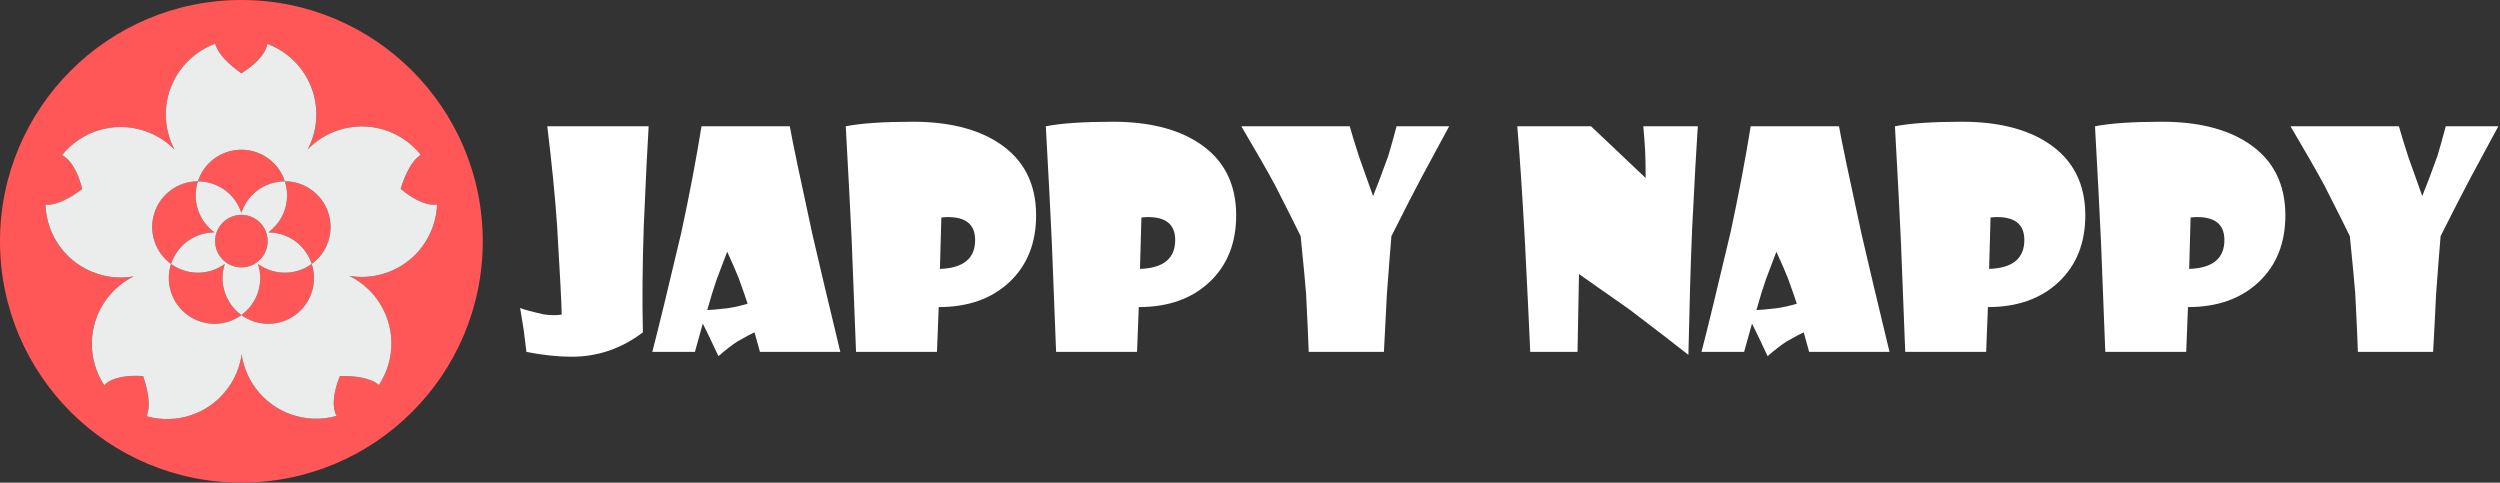 <?xml version="1.0" encoding="UTF-8"?>
<svg xmlns="http://www.w3.org/2000/svg" xmlns:xlink="http://www.w3.org/1999/xlink" width="979" height="189" viewBox="0 0 979 189" version="1.1">
<rect x="0" y="0" width="979" height="189" fill="#333333" stroke="none"/>
<defs>
<g>
<g id="glyph0-0">
<path style="stroke:none;" d="M 7.359 0 L 7.359 -93.922 L 51.531 -93.922 L 51.531 0 Z M 14.719 -7.359 L 44.172 -7.359 L 44.172 -86.562 L 14.719 -86.562 Z M 14.719 -7.359 "/>
</g>
<g id="glyph0-1">
<path style="stroke:none;" d="M 50.906 -88.344 C 50.445 -81.102 49.812 -68.102 49 -49.344 C 48.469 -33.582 48.352 -19.688 48.656 -7.656 C 40.258 -1.289 30.984 1.891 20.828 1.891 C 15.297 1.891 9.367 1.258 3.047 0 C 2.891 -1.57 2.547 -4.352 2.016 -8.344 C 1.672 -10.488 1.191 -13.441 0.578 -17.203 C 1.766 -16.66 4.789 -15.832 9.656 -14.719 C 12.227 -14.301 14.629 -14.266 16.859 -14.609 C 16.816 -18.441 16.219 -30.02 15.062 -49.344 C 14.344 -60.082 13.062 -73.082 11.219 -88.344 Z M 50.906 -88.344 "/>
</g>
<g id="glyph0-2">
<path style="stroke:none;" d="M 72.703 0 L 41.234 0 L 39.109 -7.656 C 38.234 -7.301 36.031 -6.129 32.5 -4.141 C 30.238 -2.68 27.727 -0.742 24.969 1.672 L 21.688 -5.297 C 21.031 -6.672 20.086 -8.602 18.859 -11.094 L 15.766 0 L -0.922 0 C 1.535 -9.469 5.332 -25.094 10.469 -46.875 C 13.613 -61.445 16.238 -75.27 18.344 -88.344 L 52.922 -88.344 C 53.992 -82.32 56.926 -68.305 61.719 -46.297 C 64.363 -34.797 68.023 -19.363 72.703 0 Z M 36.406 -18.859 C 35.758 -20.898 34.609 -24.203 32.953 -28.766 C 31.961 -31.297 30.445 -34.785 28.406 -39.234 C 27.531 -37.004 26.148 -33.359 24.266 -28.297 C 23.234 -25.379 22.008 -21.41 20.594 -16.391 C 21.738 -16.391 24.344 -16.617 28.406 -17.078 C 30.863 -17.422 33.531 -18.016 36.406 -18.859 Z M 36.406 -18.859 "/>
</g>
<g id="glyph0-3">
<path style="stroke:none;" d="M 76.906 -53.484 C 76.906 -42.598 73.422 -33.883 66.453 -27.344 C 59.492 -20.812 50.266 -17.547 38.766 -17.547 L 38.078 0 L 6.391 0 L 4.719 -42.844 C 4.219 -53.895 3.43 -69.062 2.359 -88.344 C 8.336 -89.531 17.098 -90.125 28.641 -90.125 C 42.711 -90.125 53.988 -87.305 62.469 -81.672 C 72.094 -75.266 76.906 -65.867 76.906 -53.484 Z M 53.031 -43.828 C 53.031 -49.805 49.484 -52.797 42.391 -52.797 C 41.547 -52.797 40.68 -52.738 39.797 -52.625 L 39.234 -32.5 C 48.43 -32.801 53.031 -36.578 53.031 -43.828 Z M 53.031 -43.828 "/>
</g>
<g id="glyph0-4">
<path style="stroke:none;" d="M 81.969 -88.344 L 71.156 -68.328 C 68.238 -62.848 64.305 -55.18 59.359 -45.328 C 58.898 -39.953 58.305 -32.336 57.578 -22.484 C 57.348 -17.234 56.961 -9.738 56.422 0 L 26.969 0 C 26.82 -4.75 26.477 -12.359 25.938 -22.828 C 25.633 -26.785 24.926 -34.285 23.812 -45.328 C 21.82 -49.43 18.484 -56.082 13.797 -65.281 C 10.773 -70.883 6.367 -78.57 0.578 -88.344 L 43.031 -88.344 C 43.719 -85.852 44.922 -81.926 46.641 -76.562 L 52.172 -61.031 C 53.629 -64.551 55.602 -69.766 58.094 -76.672 C 58.938 -79.391 60.031 -83.281 61.375 -88.344 Z M 81.969 -88.344 "/>
</g>
<g id="glyph0-5">
<path style="stroke:none;" d="M 73.047 -88.344 C 72.516 -80.602 71.766 -67.086 70.797 -47.797 C 70.223 -33.609 69.742 -17.289 69.359 1.156 C 64.336 -2.801 56.691 -8.688 46.422 -16.5 C 41.973 -19.613 35.336 -24.273 26.516 -30.484 L 25.938 0 L 7.422 0 C 7.109 -7.781 6.398 -22.469 5.297 -44.062 C 4.336 -61.539 3.359 -76.301 2.359 -88.344 L 31.234 -88.344 L 52.625 -68.094 C 52.625 -72.738 52.551 -76.383 52.406 -79.031 C 52.281 -81.363 52.047 -84.469 51.703 -88.344 Z M 73.047 -88.344 "/>
</g>
</g>
</defs>
<g id="surface1">
<g transform="translate(200,20)">
<g style="fill:#FFFFFF;fill-opacity:1;">
  <use href="#glyph0-1" x="3.102" y="117.801"/>
</g>
<g style="fill:#FFFFFF;fill-opacity:1;">
  <use href="#glyph0-2" x="56.363" y="117.801"/>
</g>
<g style="fill:#FFFFFF;fill-opacity:1;">
  <use href="#glyph0-3" x="128.836" y="117.801"/>
</g>
<g style="fill:#FFFFFF;fill-opacity:1;">
  <use href="#glyph0-3" x="207.18" y="117.801"/>
</g>
<g style="fill:#FFFFFF;fill-opacity:1;">
  <use href="#glyph0-4" x="285.52" y="117.801"/>
</g>
<g style="fill:#FFFFFF;fill-opacity:1;">
  <use href="#glyph0-5" x="391.816" y="117.801"/>
</g>
<g style="fill:#FFFFFF;fill-opacity:1;">
  <use href="#glyph0-2" x="467.227" y="117.801"/>
</g>
<g style="fill:#FFFFFF;fill-opacity:1;">
  <use href="#glyph0-3" x="539.699" y="117.801"/>
</g>
<g style="fill:#FFFFFF;fill-opacity:1;">
  <use href="#glyph0-3" x="618.043" y="117.801"/>
</g>
<g style="fill:#FFFFFF;fill-opacity:1;">
  <use href="#glyph0-4" x="696.383" y="117.801"/>
</g>
</g>
<path style=" stroke:none;fill-rule:evenodd;fill:rgb(100%,34.118%,34.118%);fill-opacity:1;" d="M 94.523 0 C 146.73 0 189.051 42.309 189.051 94.5 C 189.051 146.691 146.73 188.996 94.523 188.996 C 42.32 188.996 0 146.691 0 94.5 C 0 42.309 42.32 0 94.523 0 Z M 136.766 108.031 C 141.316 108.809 146.113 108.523 150.809 107 C 162.906 103.07 170.723 92.062 171.164 80.051 C 166.578 80.789 161.039 77.453 156.902 73.977 C 158.535 68.562 161.133 62.949 164.785 60.641 C 157.352 51.285 144.625 47.039 132.59 50.949 C 127.848 52.488 123.766 55.113 120.527 58.461 C 122.668 54.379 123.883 49.73 123.883 44.797 C 123.883 32.141 115.902 21.352 104.699 17.176 C 103.902 21.703 99.074 25.879 94.535 28.703 C 89.898 25.484 85.371 21.289 84.293 17.109 C 72.996 21.234 64.93 32.074 64.93 44.797 C 64.93 49.781 66.168 54.473 68.355 58.59 C 65.129 55.289 61.082 52.695 56.387 51.172 C 44.406 47.281 31.738 51.477 24.289 60.742 C 28.395 62.867 30.902 68.789 32.195 74.012 C 27.633 77.473 22.148 80.52 17.809 80.152 C 18.199 92.211 26.031 103.281 38.168 107.227 C 42.91 108.766 47.762 109.035 52.352 108.23 C 48.215 110.277 44.496 113.324 41.598 117.316 C 34.176 127.527 34.266 140.898 40.82 150.852 C 44.062 147.469 50.586 146.895 56.031 147.285 C 57.941 152.75 59.148 158.98 57.371 162.988 C 68.934 166.277 81.816 162.246 89.289 151.961 C 92.219 147.926 93.977 143.402 94.629 138.789 C 95.297 143.352 97.051 147.828 99.949 151.82 C 107.414 162.09 120.273 166.125 131.82 162.863 C 129.574 158.738 131.047 152.336 133.105 147.262 C 138.848 147.141 145.094 147.902 148.379 150.77 C 154.973 140.812 155.078 127.41 147.645 117.18 C 144.715 113.148 140.953 110.078 136.766 108.031 Z M 94.523 84.141 C 88.844 84.141 84.238 88.742 84.238 94.422 C 84.238 100.102 88.844 104.703 94.523 104.703 C 100.203 104.703 104.809 100.102 104.809 94.422 C 104.809 88.742 100.203 84.141 94.523 84.141 Z M 94.523 83.359 C 96.238 78.105 100.355 73.715 106.016 71.875 C 107.852 71.277 109.715 70.996 111.551 70.996 C 109.219 63.82 102.477 58.637 94.523 58.637 C 86.57 58.637 79.832 63.82 77.5 70.996 C 79.332 70.996 81.195 71.277 83.035 71.875 C 88.695 73.715 92.812 78.105 94.523 83.359 Z M 84 91.004 C 79.531 87.75 76.625 82.477 76.625 76.527 C 76.625 74.598 76.934 72.738 77.5 70.996 C 69.953 70.996 62.938 75.801 60.48 83.363 C 58.023 90.926 60.875 98.938 66.977 103.371 C 67.543 101.625 68.391 99.941 69.523 98.379 C 73.023 93.566 78.473 91.008 84 91.004 Z M 88.02 103.371 C 83.543 106.613 77.633 107.75 71.973 105.91 C 70.133 105.312 68.461 104.445 66.977 103.371 C 64.645 110.543 67.051 118.699 73.484 123.375 C 79.918 128.047 88.422 127.812 94.523 123.379 C 93.043 122.301 91.699 120.977 90.566 119.414 C 87.066 114.602 86.316 108.629 88.02 103.371 Z M 101.027 103.371 C 102.73 108.629 101.98 114.602 98.484 119.414 C 97.348 120.977 96.008 122.301 94.523 123.379 C 100.629 127.812 109.133 128.047 115.566 123.375 C 122 118.699 124.402 110.543 122.07 103.371 C 120.59 104.445 118.914 105.312 117.078 105.91 C 111.418 107.75 105.504 106.613 101.027 103.371 Z M 105.047 91.004 C 110.578 91.008 116.027 93.566 119.523 98.379 C 120.66 99.941 121.504 101.625 122.07 103.371 C 128.176 98.938 131.027 90.926 128.57 83.363 C 126.109 75.801 119.094 70.996 111.551 70.996 C 112.117 72.738 112.422 74.598 112.422 76.527 C 112.422 82.477 109.52 87.75 105.047 91.004 Z M 105.047 91.004 "/>
<path style=" stroke:none;fill-rule:evenodd;fill:rgb(92.157%,92.549%,92.549%);fill-opacity:1;" d="M 123.883 44.797 C 123.883 32.141 115.902 21.352 104.699 17.176 C 103.902 21.703 99.074 25.879 94.535 28.703 C 89.898 25.484 85.367 21.289 84.293 17.109 C 72.996 21.234 64.93 32.07 64.93 44.797 C 64.93 49.781 66.168 54.473 68.352 58.59 C 65.129 55.285 61.082 52.699 56.387 51.176 C 44.402 47.281 31.738 51.477 24.289 60.742 C 28.398 62.867 30.902 68.789 32.195 74.012 C 27.633 77.473 22.148 80.52 17.809 80.152 C 18.199 92.207 26.031 103.281 38.168 107.223 C 42.914 108.766 47.762 109.039 52.352 108.23 C 48.215 110.277 44.496 113.328 41.598 117.316 C 34.176 127.527 34.266 140.898 40.82 150.852 C 44.062 147.469 50.586 146.895 56.035 147.281 C 57.941 152.75 59.148 158.98 57.371 162.988 C 68.934 166.277 81.816 162.246 89.289 151.961 C 92.223 147.93 93.977 143.402 94.629 138.785 C 95.297 143.355 97.047 147.828 99.953 151.82 C 107.414 162.094 120.273 166.129 131.82 162.867 C 129.574 158.742 131.047 152.336 133.105 147.262 C 138.852 147.141 145.094 147.902 148.379 150.77 C 154.973 140.812 155.078 127.41 147.645 117.18 C 144.715 113.148 140.953 110.078 136.766 108.031 C 141.316 108.809 146.113 108.523 150.809 107 C 162.902 103.07 170.723 92.062 171.164 80.051 C 166.582 80.789 161.039 77.453 156.902 73.977 C 158.535 68.562 161.129 62.949 164.785 60.645 C 157.352 51.285 144.625 47.039 132.59 50.949 C 127.848 52.488 123.766 55.117 120.523 58.461 C 122.668 54.379 123.883 49.73 123.883 44.797 Z M 94.523 58.637 C 102.477 58.637 109.219 63.82 111.551 70.996 C 119.094 70.996 126.109 75.805 128.566 83.363 C 131.023 90.926 128.176 98.938 122.07 103.367 C 124.406 110.543 122 118.699 115.566 123.371 C 109.133 128.047 100.629 127.812 94.523 123.379 C 88.418 127.812 79.918 128.047 73.484 123.371 C 67.051 118.699 64.645 110.543 66.977 103.367 C 60.871 98.938 58.023 90.926 60.48 83.363 C 62.938 75.805 69.957 70.996 77.5 70.996 C 79.828 63.82 86.57 58.637 94.523 58.637 Z M 94.523 58.637 "/>
<path style=" stroke:none;fill-rule:evenodd;fill:rgb(92.157%,92.549%,92.549%);fill-opacity:1;" d="M 94.523 83.359 C 92.812 78.105 88.695 73.715 83.035 71.875 C 81.195 71.277 79.332 70.996 77.5 70.996 C 76.934 72.738 76.629 74.598 76.629 76.531 C 76.629 82.48 79.531 87.75 84 91.004 C 78.473 91.008 73.023 93.566 69.523 98.383 C 68.391 99.941 67.543 101.629 66.977 103.367 C 68.461 104.445 70.137 105.312 71.973 105.91 C 77.633 107.75 83.543 106.617 88.02 103.371 C 86.316 108.629 87.066 114.602 90.562 119.414 C 91.699 120.977 93.043 122.305 94.523 123.379 C 96.008 122.305 97.348 120.977 98.484 119.414 C 101.98 114.602 102.73 108.629 101.027 103.371 C 105.504 106.617 111.414 107.75 117.078 105.91 C 118.914 105.312 120.59 104.445 122.07 103.367 C 121.508 101.629 120.66 99.941 119.527 98.383 C 116.027 93.566 110.574 91.008 105.047 91.004 C 109.52 87.75 112.422 82.48 112.422 76.531 C 112.422 74.598 112.117 72.738 111.551 70.996 C 109.719 70.996 107.852 71.277 106.016 71.875 C 100.355 73.715 96.238 78.105 94.523 83.359 Z M 84.238 94.422 C 84.238 88.746 88.848 84.141 94.523 84.141 C 100.203 84.141 104.809 88.746 104.809 94.422 C 104.809 100.102 100.203 104.703 94.523 104.703 C 88.848 104.703 84.238 100.102 84.238 94.422 Z M 84.238 94.422 "/>
</g>
</svg>
